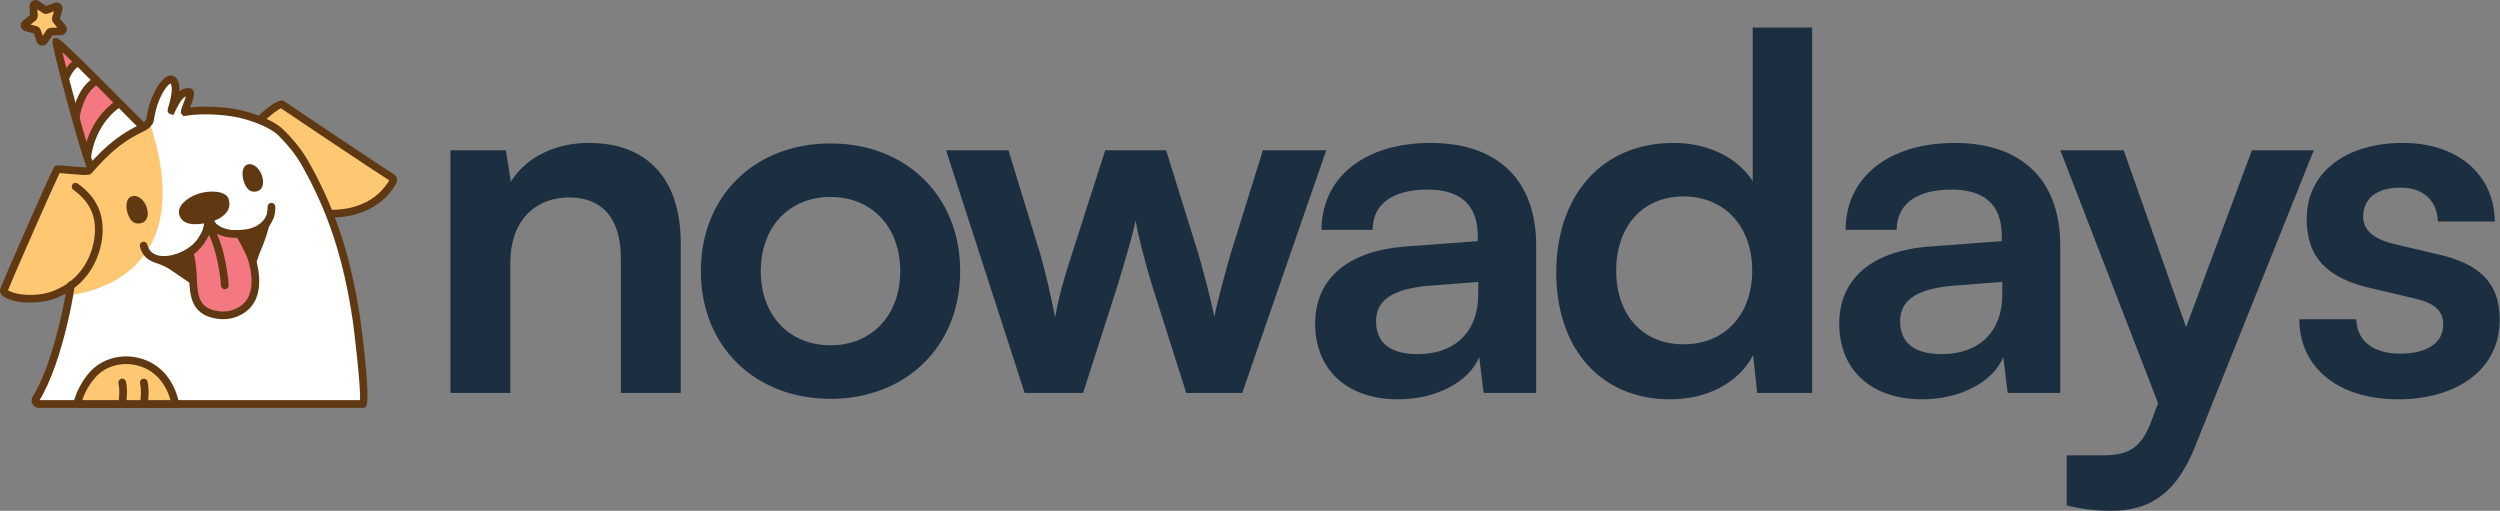 <svg width="3054" height="624" viewBox="0 0 3054 624" fill="none" xmlns="http://www.w3.org/2000/svg">
<rect x="0" y="0" width="3054" height="624" fill="#808080" stroke="none"/>
<path d="M172.508 154.399C172.508 154.399 71.465 50.651 68.954 51.062C66.444 51.474 107.564 205.765 111.012 201.462C126.191 182.516 158.434 162.244 172.508 154.399Z" fill="white"/>
<path d="M95.377 76.134C88.263 81.966 85.756 86.762 80.947 92.765C77.5 97.068 66.445 51.473 68.955 51.061C69.525 50.968 81.879 62.579 90.273 70.792L95.377 76.134Z" fill="#F37882"/>
<path d="M145.031 126.306C137.916 132.137 127.703 137.15 105.061 182.429C102.595 187.361 89.523 136.828 92.034 136.417C92.603 136.324 112.282 94.423 120.676 102.636L145.031 126.306Z" fill="#F37882"/>
<path d="M83.813 98.085L74.924 95.08C75.16 94.379 80.854 77.842 93.364 71.897L97.391 80.371C88.497 84.594 83.858 97.948 83.813 98.085Z" fill="#603913"/>
<path d="M96.965 145.089L87.652 143.958C87.833 142.46 92.359 107.101 115.58 94.544L120.042 102.799C101.107 113.033 97.004 144.769 96.965 145.089Z" fill="#603913"/>
<path d="M111.233 192.291L101.879 191.572C102.016 189.78 105.651 147.394 142.394 122.423L147.667 130.183C114.749 152.552 111.265 191.897 111.233 192.291Z" fill="#603913"/>
<path d="M114.675 214.041L111.164 212.74C108.487 211.618 105.718 210.459 84.323 132.68C82.188 124.925 63.496 56.72 64.201 50.719L64.611 47.21L68.193 46.436C71.391 45.886 73.116 45.648 182.085 155.818L186.428 160.206L181.034 163.211C165.008 172.149 130.975 193.692 116.886 211.278L114.675 214.041ZM76.118 63.619C83.709 95.314 105.924 177.875 114.158 200.179C130.697 182.758 159.281 165.071 171.137 158.09C138.839 125.479 95.275 81.883 76.118 63.619Z" fill="#603913"/>
<path d="M344.521 127.541C344.521 127.541 464.778 208.431 478.982 216.938C483.282 219.514 476.147 227.893 474.99 229.456C470.617 235.365 465.686 240.35 459.714 244.694C443.746 256.305 424.806 260.824 405.31 261.095C404.122 261.111 393.976 261.667 393.444 260.545C393.444 260.545 363.408 197.208 357.405 188.121C351.403 179.034 336.89 159.883 329.258 156.613C321.627 153.342 314.951 148.761 314.951 148.761C314.951 148.761 337.98 126.087 344.521 127.541Z" fill="#FEC771"/>
<path d="M398.806 265.951C395.847 265.951 393.744 265.772 392.223 265.237H390.481L389.095 262.323C375.258 233.203 357.631 196.972 353.492 190.706C346.488 180.101 333.169 163.395 327.411 160.926C319.447 157.513 312.585 152.831 312.296 152.63L307.605 149.414L311.66 145.419C322.993 134.26 338.05 121.328 345.537 122.959L346.403 123.152L347.138 123.646C348.34 124.457 467.455 204.563 481.392 212.909C483.261 214.032 484.505 215.814 484.899 217.925C485.753 222.497 482.459 227.49 479.127 231.773L478.761 232.245C474.026 238.644 468.699 243.958 462.474 248.489C447.116 259.652 427.906 265.475 405.375 265.786L404.594 265.814C402.367 265.896 400.453 265.951 398.806 265.951ZM396.719 256.51C397.977 256.57 400.226 256.588 404.241 256.437L405.237 256.405C425.798 256.121 443.197 250.903 456.955 240.903C462.393 236.946 467.061 232.287 471.22 226.666L471.724 226.006C474.122 222.928 475.063 221.187 475.43 220.262C457.988 209.46 356.677 141.37 343.217 132.318C339.829 133.418 331.174 140.014 322.573 147.976C324.946 149.346 327.954 150.953 331.107 152.305C342.319 157.11 361.133 185.255 361.32 185.539C366.733 193.734 390.146 242.699 396.719 256.51Z" fill="#603913"/>
<path d="M39.532 493.523C39.532 493.523 443.112 493.523 443.181 493.523C444.146 493.523 439.758 420.536 439.144 414.307C432.771 349.607 411.549 280.042 382.405 221.747C375.524 207.987 357.835 168.662 332.392 152.76C315.643 142.292 302.727 139.935 283.325 136.582C263.922 133.229 242.763 131.752 223.618 137.221C221.205 137.911 235.338 119.296 231.202 112.401C227.065 105.507 211.553 129.293 210.863 132.05C210.174 134.808 219.137 106.885 211.208 97.923C203.28 88.96 187.422 127.569 185.699 134.119C183.975 140.668 183.285 147.563 182.596 148.597C181.907 149.631 145.366 168.591 137.783 175.14C130.199 181.69 107.447 205.131 105.379 207.2C103.31 209.268 71.251 205.821 69.872 206.855C68.493 207.889 5.409 350.604 4.72 354.741C4.031 358.877 15.906 363.64 29.468 364.658C46.892 365.965 61.04 362.465 68.933 358.957C76.826 355.45 84.28 351.064 86.034 349.31C87.787 347.557 70.645 451.373 39.532 493.523Z" fill="white"/>
<path d="M182.597 148.597C182.469 148.789 143.959 169.806 137.783 175.141C130.199 181.69 107.447 205.132 105.379 207.2C103.31 209.269 71.251 205.821 69.872 206.855C68.493 207.89 5.409 350.604 4.72 354.741C4.031 358.878 15.875 365.097 29.468 364.658C43.062 364.219 61.04 362.466 68.933 358.958C76.826 355.45 84.28 351.065 86.034 349.311C86.399 348.946 85.947 353.144 84.722 360.401C84.722 360.401 250.151 349.311 182.468 148.789" fill="#FEC771"/>
<path d="M47.35 498.215C44.132 498.215 41.169 496.474 39.618 493.676C38.061 490.863 38.157 487.409 39.875 484.665C61.9 449.456 76.224 382.878 80.283 358.567C77.22 360.239 73.858 361.902 70.839 363.244C66.675 365.095 51.345 370.995 29.119 369.337C18.587 368.544 6.038 365.287 1.734 359.804C-0.048 357.536 -0.142 355.379 0.094 353.972C0.589 351.004 18.122 310.88 32.747 277.742C65.001 204.646 65.864 204 67.055 203.101C69.011 201.64 70.365 201.709 84.462 202.978C90.777 203.541 102.085 204.558 105.807 204.302C131.753 174.517 150.2 162.163 171.441 151.97C174.497 150.504 176.458 149.208 178.43 146.381C178.634 145.598 178.966 143.78 179.238 142.281C179.731 139.583 180.34 136.253 181.147 132.992C186.126 112.849 196.793 95.543 205.959 92.735C209.074 91.768 212.061 92.373 214.351 94.444C218.066 97.788 219.66 103.482 219.136 111.668C222.846 108.613 227.113 106.941 232.003 107.779C233.749 108.081 235.254 109.14 236.131 110.684C238.242 114.394 236.57 119.795 232.53 130.391C232.425 130.665 232.315 130.954 232.203 131.252C256.016 128.586 282.801 131.862 295.176 134.862C303.573 136.896 332.075 144.614 346.383 158.531C352.011 164.001 366.17 178.605 376.086 195.993C409.412 254.418 428.578 312.458 440.174 390.071C440.319 391.042 453.679 488.72 447.128 496.37L445.736 497.996L443.211 498.216L47.35 498.215ZM48.328 488.833H439.793C440.851 473.547 432.892 404.834 430.892 391.453C419.479 315.063 400.652 257.994 367.935 200.637C358.613 184.292 345.182 170.449 339.84 165.254C329.826 155.515 309.061 147.874 292.967 143.976C279.128 140.623 249.444 137.618 226.75 141.48L224.066 141.933L222.105 139.753C219.93 137.101 220.974 134.361 223.764 127.05C224.664 124.686 226.228 120.577 227.08 117.595C223.061 119.551 218.498 125.992 213.688 136.569L211.862 140.586L207.662 139.157C206.116 138.566 203.738 136.885 205.191 132.262C212.22 109.857 209.494 103.339 208.392 101.786C204.879 103.115 195.211 115.19 190.252 135.245C189.496 138.305 188.928 141.429 188.468 143.962C187.71 148.131 187.394 149.853 186.5 151.2C183.289 156.019 179.78 158.373 175.499 160.426C154.564 170.471 137.459 182.047 111.983 211.497C109.615 214.246 106.165 214.342 83.623 212.322C79.839 211.983 75.371 211.58 72.759 211.442C64.426 228.73 15.221 340.453 9.728 354.59C12.09 356.354 19.685 359.217 29.82 359.982C49.875 361.489 63.366 356.294 67.026 354.668C75.111 351.077 81.632 347.05 82.716 345.992L85.677 343.097L89.015 345.626C91.262 347.417 91.795 347.843 88.541 365.782C87.334 372.438 84.677 386.116 80.458 402.946C73.938 428.948 63.097 464.816 48.328 488.833Z" fill="#603913"/>
<path d="M86.039 354C84.553 354 83.092 353.295 82.18 351.984C80.705 349.854 81.232 346.931 83.362 345.457C101.136 333.13 113.211 311.59 115.661 287.834C118.085 264.301 109.562 246.01 89.605 231.915C87.489 230.422 86.985 227.495 88.478 225.378C89.969 223.267 92.894 222.758 95.015 224.256C117.672 240.253 127.757 261.971 124.993 288.796C122.265 315.237 108.7 339.3 88.707 353.162C87.892 353.73 86.96 354 86.039 354Z" fill="#603913"/>
<path d="M44.828 5.149L54.676 11.853C55.386 12.337 56.289 12.44 57.09 12.129L68.196 7.817C70.212 7.034 72.252 8.903 71.647 10.98L68.314 22.418C68.073 23.243 68.254 24.134 68.797 24.799L76.33 34.029C77.698 35.705 76.55 38.222 74.387 38.289L62.479 38.653C61.621 38.68 60.83 39.127 60.364 39.849L53.914 49.865C52.743 51.684 49.994 51.371 49.263 49.334L45.236 38.122C44.946 37.313 44.276 36.699 43.446 36.48L31.926 33.441C29.834 32.889 29.283 30.177 30.994 28.853L40.413 21.558C41.093 21.032 41.469 20.206 41.421 19.348L40.752 7.454C40.631 5.293 43.039 3.931 44.828 5.149Z" fill="#FEC771"/>
<path d="M51.739 55.754C51.459 55.754 51.178 55.74 50.896 55.708C48.113 55.392 45.797 53.554 44.851 50.92L41.191 40.733L30.733 37.975C28.024 37.256 25.997 35.112 25.44 32.368C24.884 29.629 25.91 26.862 28.12 25.145L36.677 18.521L36.07 7.715C35.914 4.92 37.33 2.327 39.769 0.948C42.211 -0.426 45.163 -0.297 47.472 1.274L56.416 7.362L66.499 3.445C69.1 2.419 72.011 2.973 74.075 4.865C76.141 6.757 76.936 9.606 76.15 12.295L73.125 22.68L79.966 31.063C81.737 33.23 82.115 36.162 80.951 38.709C79.79 41.261 77.328 42.891 74.529 42.978L63.718 43.308L57.862 52.401C56.501 54.517 54.208 55.754 51.739 55.754ZM37.202 29.977L44.643 31.942C46.97 32.556 48.841 34.274 49.654 36.537L52.254 43.779L56.422 37.311C57.717 35.295 59.927 34.041 62.33 33.967L70.032 33.729L65.163 27.76C63.644 25.904 63.138 23.413 63.811 21.104L65.965 13.715L58.791 16.5C56.523 17.371 54.006 17.073 52.03 15.722L45.674 11.398L46.107 19.089C46.242 21.485 45.186 23.793 43.287 25.268L37.202 29.977ZM42.185 9.024L42.19 9.029L42.185 9.024Z" fill="#603913"/>
<path d="M93.781 493.523C94.036 493.523 97.933 481.944 98.269 481.183C102.321 472.019 107.685 463.259 114.718 456.072C130.244 440.206 154.217 436.272 174.753 443.723C196.788 451.718 209.551 471.231 214.225 493.523C214.225 493.523 93.888 493.523 93.781 493.523Z" fill="#FEC771"/>
<path d="M219.997 498.215H93.778V493.524L89.648 491.344C90.026 490.514 91.648 485.851 92.521 483.35C93.247 481.261 93.845 479.58 93.971 479.296C98.645 468.723 104.495 459.809 111.362 452.791C127.615 436.176 153.123 430.894 176.349 439.309C198.197 447.239 213.277 466.153 218.811 492.562L219.997 498.215ZM100.544 488.833H208.248C202.581 468.691 190.27 454.344 173.149 448.132C153.382 440.959 131.758 445.356 118.068 459.351C111.987 465.563 106.769 473.547 102.555 483.08C102.443 483.373 101.964 484.752 101.38 486.433C101.08 487.294 100.803 488.092 100.544 488.833Z" fill="#603913"/>
<path d="M149.317 498.216C149.069 498.216 148.82 498.197 148.568 498.156C146.012 497.748 144.271 495.339 144.679 492.783C144.702 492.641 146.963 478.193 144.734 468.262C144.166 465.733 145.756 463.227 148.285 462.659C150.795 462.086 153.321 463.676 153.887 466.209C156.514 477.913 154.05 493.608 153.942 494.267C153.573 496.576 151.58 498.216 149.317 498.216Z" fill="#603913"/>
<path d="M175.666 498.215C175.389 498.215 175.11 498.192 174.828 498.137C172.278 497.679 170.586 495.242 171.042 492.695C171.067 492.557 173.477 478.851 171.083 468.269C170.513 465.741 172.098 463.23 174.624 462.658C177.141 462.085 179.665 463.675 180.235 466.199C183.053 478.668 180.389 493.725 180.274 494.357C179.864 496.625 177.89 498.215 175.666 498.215Z" fill="#603913"/>
<path d="M177.46 253.524C180.139 261.21 178.739 269.028 172.448 270.769C164.587 272.947 160.54 268.284 157.747 260.638C155.395 254.198 155.166 243.376 161.493 241.479C168.039 239.515 174.78 245.837 177.46 253.524Z" fill="#603913"/>
<path d="M168.779 273.071C161.379 273.071 158.028 266.534 156.097 261.243C154.342 256.438 153.566 249.049 156.012 244.17C157.125 241.953 158.845 240.437 160.987 239.795C168.674 237.486 176.241 244.674 179.12 252.947C181.028 258.416 180.982 263.726 178.997 267.518C177.691 270.015 175.589 271.724 172.918 272.466C171.413 272.883 170.036 273.071 168.779 273.071ZM163.928 242.883C163.284 242.883 162.638 242.974 161.999 243.166C160.771 243.533 159.844 244.376 159.157 245.745C157.288 249.474 157.888 255.892 159.4 260.033C162.347 268.114 165.994 270.725 171.978 269.076C173.71 268.595 175.025 267.523 175.881 265.887C177.393 262.997 177.363 258.59 175.799 254.101C173.774 248.288 168.896 242.883 163.928 242.883Z" fill="#603913"/>
<path d="M318.26 214.897C320.94 222.583 319.742 230.33 313.792 231.954C306.355 233.983 302.428 229.279 299.641 221.631C297.294 215.188 296.892 204.427 302.873 202.65C309.064 200.81 315.581 207.211 318.26 214.897Z" fill="#603913"/>
<path d="M310.487 234.192C303.279 234.192 299.933 227.568 297.986 222.236C296.188 217.294 295.352 209.795 297.761 205.008C298.799 202.951 300.393 201.549 302.372 200.963C309.713 198.773 317.04 206.052 319.921 214.321C321.88 219.942 321.871 225.315 319.898 229.062C318.671 231.394 316.719 232.979 314.255 233.647C312.895 234.023 311.642 234.192 310.487 234.192ZM305.055 204.091C304.491 204.091 303.93 204.169 303.374 204.334C302.32 204.65 301.511 205.388 300.904 206.593C299.07 210.235 299.736 216.748 301.294 221.032C304.239 229.113 307.732 231.788 313.33 230.257C314.851 229.84 316.014 228.888 316.786 227.427C318.284 224.577 318.215 220.111 316.6 215.475C314.555 209.607 309.78 204.091 305.055 204.091Z" fill="#603913"/>
<path d="M279.319 243.095C283.436 256.667 273.89 265.977 256.665 271.594C236.72 275.906 222.589 274.967 218.929 262.005C216.213 252.387 227.536 241.4 242.586 236.591C257.637 231.782 276.418 233.531 279.319 243.095Z" fill="#603913"/>
<path d="M175.443 299.975C175.443 299.975 177.135 310.134 186.865 314.741C205.288 323.465 235.254 310.511 246.265 293.552C248.226 290.533 251.173 285.521 252.254 282.074C254.817 273.904 253.94 274.391 254.811 270.583C255.606 267.106 257.059 273.659 261.782 277.673C269.052 283.853 278.638 286.003 287.993 285.795C297.453 285.585 307.635 284.847 315.904 279.96C323.416 275.521 332.525 267.052 331.592 252.479C331.592 252.479 331.683 255.828 330.866 261.247C329.982 267.107 324.568 273.334 323.842 276.253C319.384 294.2 313.114 305.099 309.804 316.067C302.513 340.238 283.84 350.417 273.418 352.373C265.883 353.787 257.039 357.448 239.456 345.105C231.612 339.599 224.448 335.114 213.431 327.397C205.969 322.17 202.448 320.627 195.238 317.908C189.171 315.621 178.969 314.128 175.443 299.975Z" fill="#603913"/>
<path d="M262.447 358.695C256.018 358.695 247.83 356.712 236.762 348.943C233.153 346.409 229.687 344.092 225.917 341.572C221.504 338.622 216.678 335.397 210.741 331.242C203.723 326.322 200.631 324.957 193.583 322.296C192.871 322.026 192.092 321.773 191.274 321.498C185.903 319.721 177.417 316.908 172.8 306.675C171.297 303.473 170.855 300.972 170.819 300.743C170.404 298.26 172.026 295.892 174.492 295.379C176.957 294.875 179.387 296.391 179.996 298.842C180.452 300.665 181.027 302.218 181.698 303.551C182.974 305.938 185.173 308.751 188.876 310.505C204.937 318.091 232.612 305.965 242.333 290.995C244.305 287.958 246.914 283.432 247.779 280.67C249.341 275.69 249.509 274.289 249.669 272.933C249.781 271.985 249.894 271.05 250.242 269.533C251.037 266.056 253.302 265.186 254.58 264.976C258.055 264.403 259.859 267.294 261.034 269.208C261.941 270.684 263.183 272.708 264.82 274.101C271.941 280.152 281.268 281.283 287.892 281.105C296.364 280.917 306.034 280.345 313.52 275.919C320.384 271.865 324.642 266.68 326.245 260.445C326.962 255.64 326.905 252.626 326.905 252.594C326.848 250.042 328.841 247.907 331.392 247.797C333.973 247.806 336.115 249.634 336.275 252.181C336.493 255.576 336.227 258.851 335.504 261.962C334.817 266.492 332.286 270.684 330.252 274.055C329.537 275.237 328.559 276.858 328.387 277.417C325.593 288.668 322.134 297.151 319.081 304.632C317.171 309.318 315.521 313.359 314.299 317.422C306.207 344.243 285.338 354.912 274.285 356.983C273.577 357.116 272.856 357.271 272.116 357.432C269.343 358.022 266.194 358.695 262.447 358.695ZM212.073 320.829C213.317 321.627 214.648 322.524 216.123 323.555C221.993 327.668 226.764 330.857 231.13 333.775C234.959 336.335 238.482 338.69 242.154 341.264C256.325 351.214 263.677 349.647 270.154 348.254C270.972 348.08 271.769 347.911 272.552 347.764C280.908 346.193 298.509 337.269 305.314 314.708C306.668 310.228 308.477 305.79 310.394 301.09C312.346 296.302 314.469 291.094 316.45 285.015C307.435 289.66 297.137 290.283 288.099 290.485C276.302 290.755 266.159 287.548 258.745 281.245C258.374 280.933 258.024 280.608 257.69 280.283C257.431 281.195 257.117 282.248 256.73 283.481C255.324 287.956 251.698 293.797 250.203 296.101C242.775 307.541 227.538 317.33 212.073 320.829Z" fill="#603913"/>
<path d="M291.344 285.654C291.344 285.654 289.1 285.771 287.992 285.795C278.637 286.003 269.051 283.853 261.781 277.674C257.058 273.66 255.605 267.107 254.81 270.583C253.939 274.391 254.817 273.904 252.253 282.074C251.172 285.521 248.258 290.556 246.264 293.552C243.204 298.152 237.982 304.367 231.611 308.502C231.611 308.502 234.749 319.066 235.537 335.129C236.603 356.843 235.642 378.766 262.86 384.217C271.236 385.894 280.158 385.572 288.052 382.307C308.827 373.714 313.025 355.824 311.766 337.927C311.114 328.657 308.935 319.429 305.492 310.801C304.163 307.468 293.546 285.539 291.344 285.654Z" fill="#F37882"/>
<path d="M272.698 389.91C269.192 389.91 265.589 389.544 261.942 388.815C232.904 383.002 231.917 359.951 231.044 339.612L230.852 335.356C230.105 320.134 227.143 309.937 227.114 309.836C226.527 307.843 227.318 305.699 229.058 304.568C235.982 300.074 240.991 293.01 242.361 290.949C244.422 287.853 246.944 283.327 247.778 280.67C249.34 275.69 249.507 274.289 249.668 272.933C249.78 271.984 249.892 271.05 250.24 269.533C251.035 266.056 253.3 265.186 254.578 264.976C258.053 264.403 259.858 267.294 261.033 269.208C261.939 270.684 263.181 272.708 264.819 274.101C271.939 280.152 281.266 281.283 287.89 281.105C288.953 281.082 291.094 280.967 291.094 280.967C291.112 280.977 291.197 280.967 291.252 280.967C298.57 280.967 309.39 307.912 309.851 309.066C313.548 318.329 315.767 327.931 316.447 337.596C318.17 362.131 309.221 378.631 289.844 386.639C284.597 388.811 278.793 389.91 272.698 389.91ZM236.956 310.468C237.991 314.912 239.668 323.579 240.224 334.898L240.417 339.209C241.374 361.555 243.016 375.457 263.784 379.617C269.466 380.757 277.984 381.399 286.26 377.972C301.919 371.495 308.539 358.874 307.089 338.256C306.477 329.557 304.473 320.904 301.136 312.544C299.675 308.874 292.565 294.678 289.601 290.432C289.054 290.455 288.497 290.478 288.09 290.487C276.365 290.729 266.159 287.55 258.745 281.247C258.374 280.935 258.023 280.61 257.689 280.285C257.43 281.197 257.116 282.25 256.73 283.483C255.497 287.408 252.428 292.759 250.172 296.149C248.337 298.907 243.665 305.333 236.956 310.468Z" fill="#603913"/>
<path d="M274.626 353.359C272.148 353.359 270.077 351.417 269.946 348.911C269.923 348.494 267.546 306.602 251.039 278.64C249.721 276.409 250.464 273.533 252.695 272.213C254.928 270.898 257.802 271.64 259.12 273.867C276.811 303.844 279.221 346.62 279.314 348.425C279.449 351.009 277.461 353.216 274.876 353.35C274.793 353.354 274.708 353.359 274.626 353.359Z" fill="#603913"/>
<path d="M623.43 480H550.23V183.6H618.03L624.03 222C642.63 192 678.63 174.6 718.83 174.6C793.23 174.6 831.63 220.8 831.63 297.6V480H758.43V315C758.43 265.2 733.83 241.2 696.03 241.2C651.03 241.2 623.43 272.4 623.43 320.4V480ZM856.15 331.2C856.15 238.8 922.75 175.2 1014.55 175.2C1106.35 175.2 1172.95 238.8 1172.95 331.2C1172.95 423.6 1106.35 487.2 1014.55 487.2C922.75 487.2 856.15 423.6 856.15 331.2ZM929.35 331.2C929.35 385.2 964.15 421.8 1014.55 421.8C1064.95 421.8 1099.75 385.2 1099.75 331.2C1099.75 277.2 1064.95 240.6 1014.55 240.6C964.15 240.6 929.35 277.2 929.35 331.2ZM1251.72 480L1155.72 183.6H1231.92L1270.92 310.8C1277.52 334.2 1283.52 360 1288.92 387.6C1294.32 358.8 1299.72 340.2 1309.32 310.8L1350.12 183.6H1424.52L1464.12 310.8C1467.72 322.8 1479.72 367.2 1483.32 387C1488.12 364.8 1497.72 329.4 1503.12 310.8L1542.72 183.6H1620.12L1517.52 480H1449.12L1408.32 351.6C1396.32 312.6 1389.72 284.4 1387.32 269.4C1384.32 283.2 1378.92 304.2 1363.92 352.8L1323.12 480H1251.72ZM1708 487.8C1645 487.8 1606.6 451.2 1606.6 395.4C1606.6 340.8 1646.2 306.6 1716.4 301.2L1805.2 294.6V288C1805.2 247.8 1781.2 231.6 1744 231.6C1700.8 231.6 1676.8 249.6 1676.8 280.8H1614.4C1614.4 216.6 1667.2 174.6 1747.6 174.6C1827.4 174.6 1876.6 217.8 1876.6 300V480H1812.4L1807 436.2C1794.4 466.8 1754.2 487.8 1708 487.8ZM1732 432.6C1777 432.6 1805.8 405.6 1805.8 360V344.4L1744 349.2C1698.4 353.4 1681 368.4 1681 392.4C1681 419.4 1699 432.6 1732 432.6ZM2040.31 487.8C1954.51 487.8 1901.11 424.8 1901.11 333C1901.11 240.6 1955.11 174.6 2044.51 174.6C2085.91 174.6 2122.51 192 2141.11 221.4V33.6H2213.71V480H2146.51L2141.71 433.8C2123.71 468 2085.31 487.8 2040.31 487.8ZM2056.51 420.6C2107.51 420.6 2140.51 384 2140.51 330.6C2140.51 277.2 2107.51 240 2056.51 240C2005.51 240 1974.31 277.8 1974.31 330.6C1974.31 383.4 2005.51 420.6 2056.51 420.6ZM2348.2 487.8C2285.2 487.8 2246.8 451.2 2246.8 395.4C2246.8 340.8 2286.4 306.6 2356.6 301.2L2445.4 294.6V288C2445.4 247.8 2421.4 231.6 2384.2 231.6C2341 231.6 2317 249.6 2317 280.8H2254.6C2254.6 216.6 2307.4 174.6 2387.8 174.6C2467.6 174.6 2516.8 217.8 2516.8 300V480H2452.6L2447.2 436.2C2434.6 466.8 2394.4 487.8 2348.2 487.8ZM2372.2 432.6C2417.2 432.6 2446 405.6 2446 360V344.4L2384.2 349.2C2338.6 353.4 2321.2 368.4 2321.2 392.4C2321.2 419.4 2339.2 432.6 2372.2 432.6ZM2524.7 617.4V556.2H2568.5C2597.3 556.2 2615.3 549.6 2627.9 514.8L2636.3 492.6L2516.9 183.6H2594.3L2670.5 399.6L2750.9 183.6H2826.5L2681.3 546C2659.1 601.2 2627.9 624 2579.3 624C2558.9 624 2540.9 621.6 2524.7 617.4ZM2808.84 390H2878.44C2879.04 415.8 2898.24 432 2931.84 432C2966.04 432 2984.64 418.2 2984.64 396.6C2984.64 381.6 2976.84 370.8 2950.44 364.8L2897.04 352.2C2843.64 340.2 2817.84 315 2817.84 267.6C2817.84 209.4 2867.04 174.6 2935.44 174.6C3002.04 174.6 3047.04 213 3047.64 270.6H2978.04C2977.44 245.4 2960.64 229.2 2932.44 229.2C2903.64 229.2 2886.84 242.4 2886.84 264.6C2886.84 281.4 2900.04 292.2 2925.24 298.2L2978.64 310.8C3028.44 322.2 3053.64 345 3053.64 390.6C3053.64 450.6 3002.64 487.8 2929.44 487.8C2855.64 487.8 2808.84 448.2 2808.84 390Z" fill="#1B2F40"/>
</svg>
